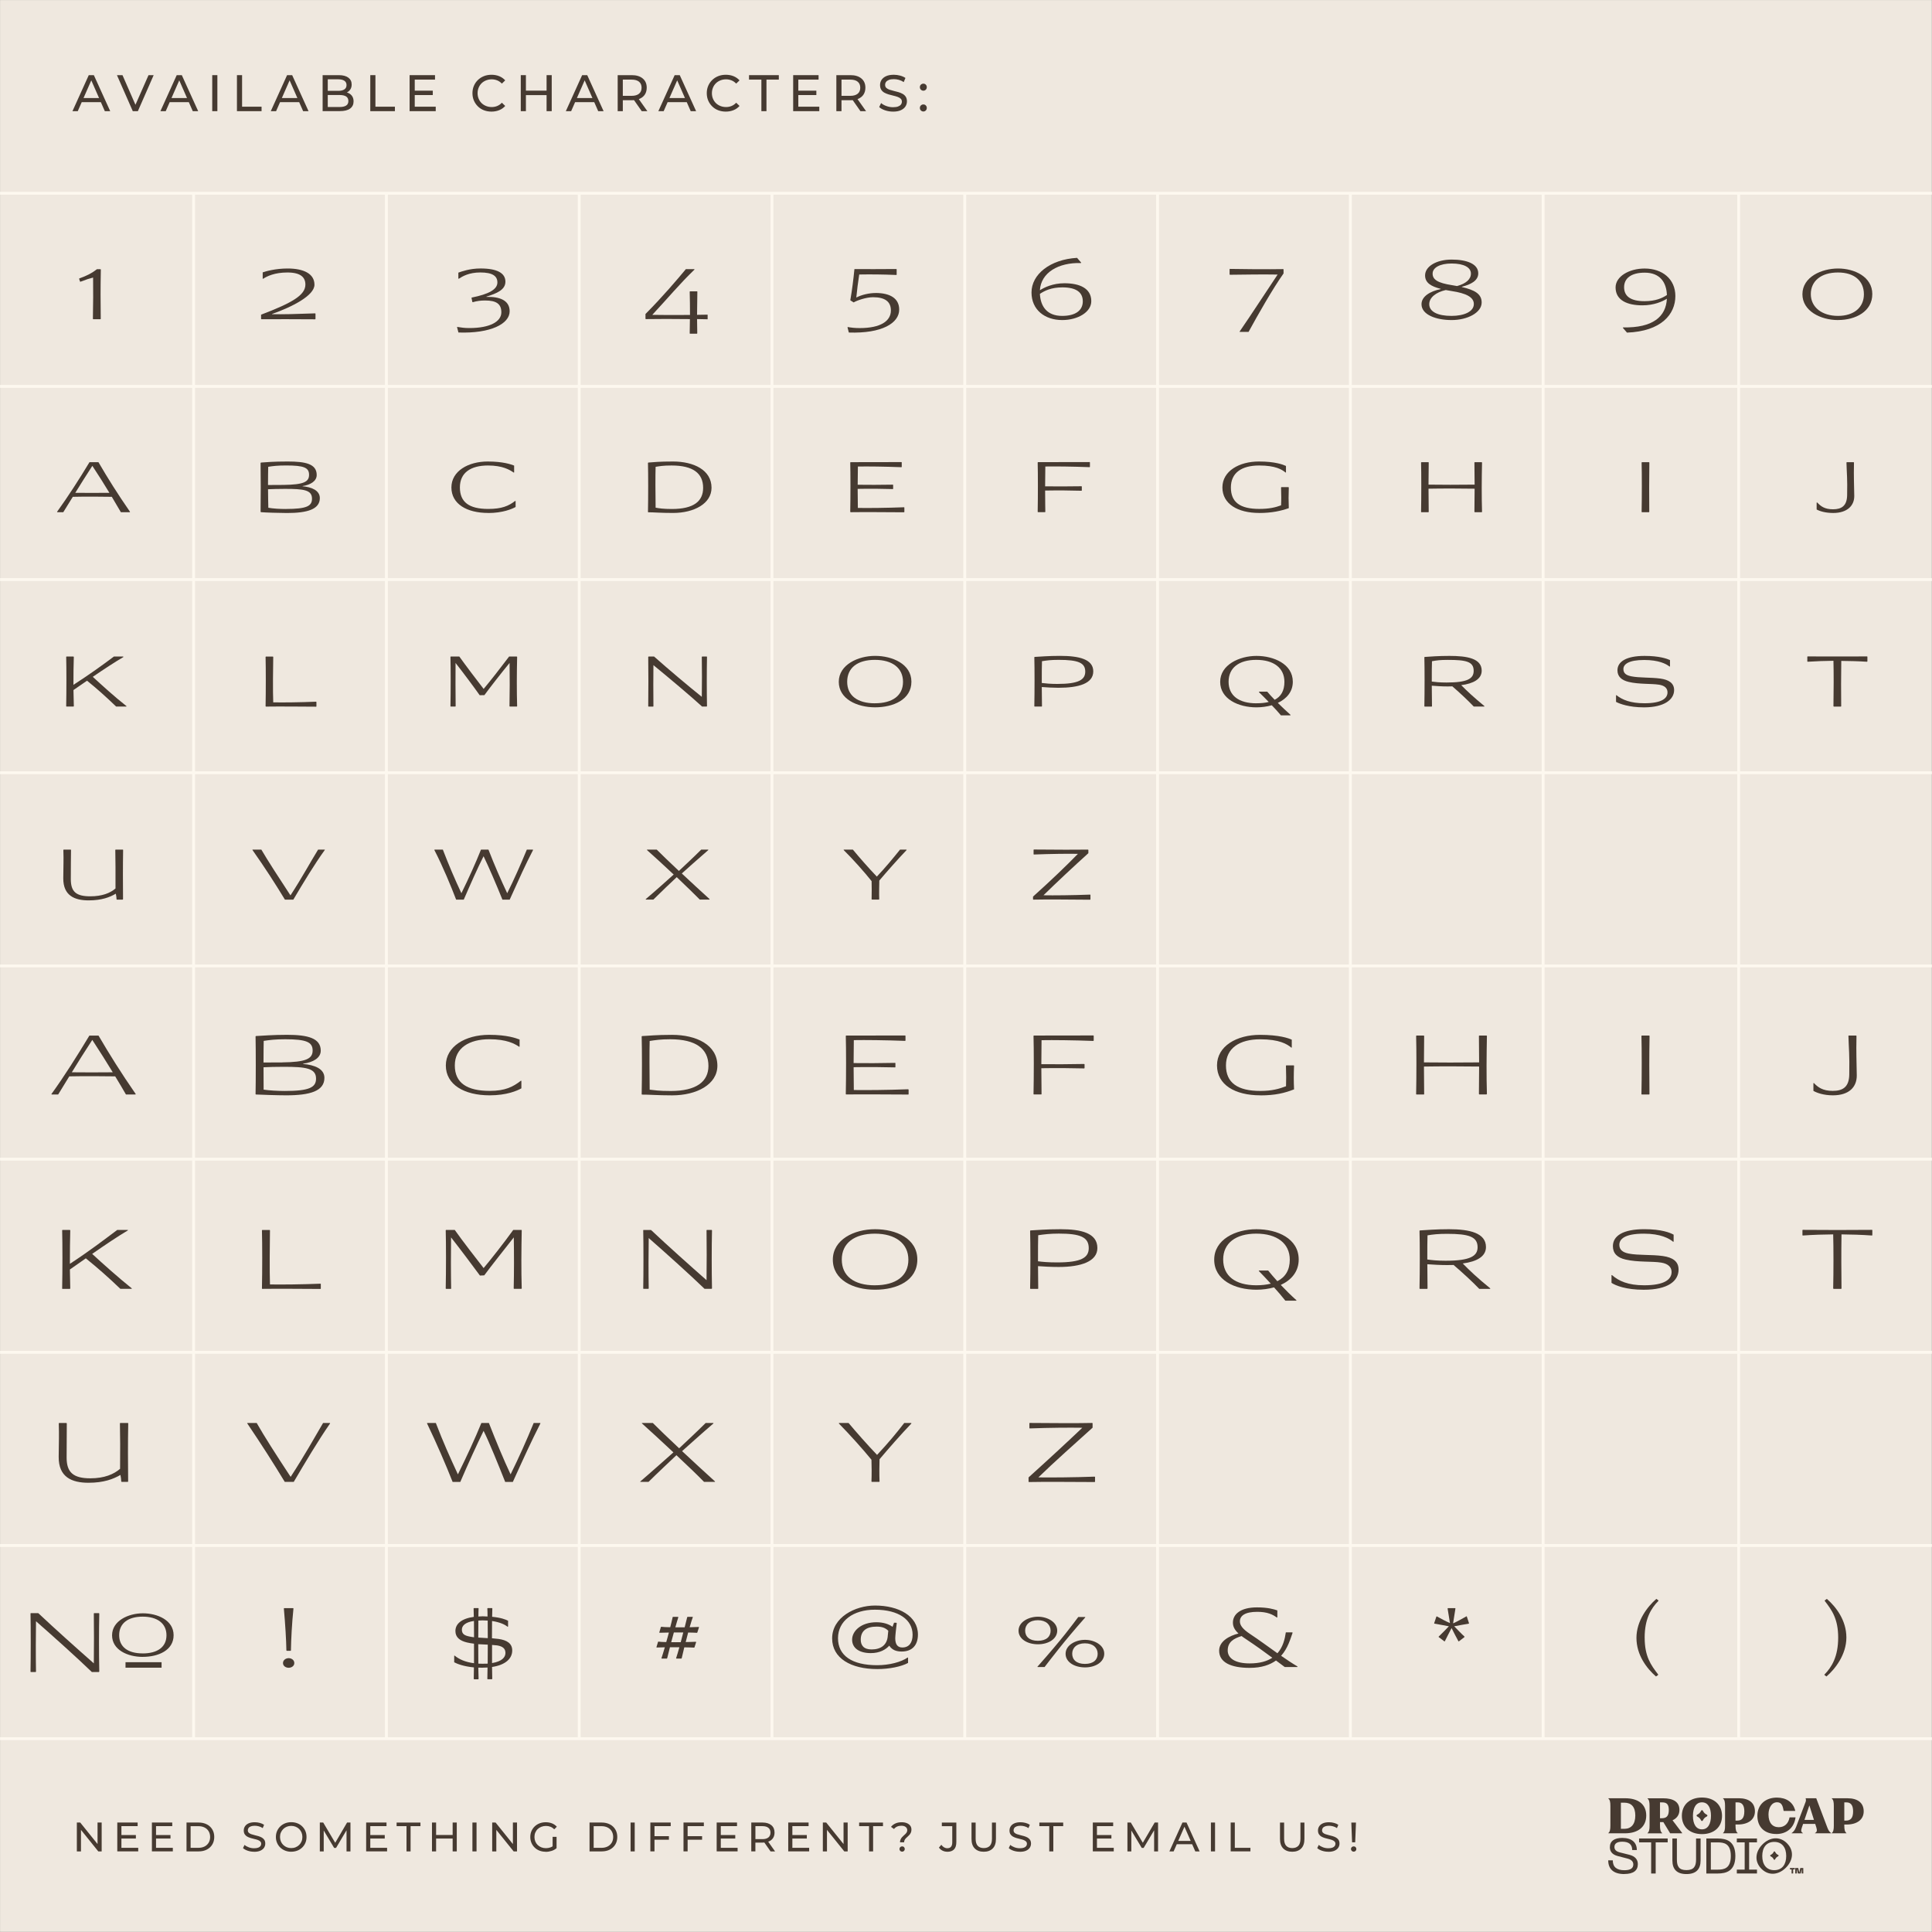 <svg viewBox="0 0 669.26 669.26" xmlns="http://www.w3.org/2000/svg">
  <rect x="0" y="0" width="669.26" height="669.26" fill="#808080" stroke="none"/>
  <defs>
    <style>
      .cls-1 {
        fill: none;
        stroke: #fdf8ef;
        stroke-miterlimit: 10;
      }

      .cls-2 {
        fill: #efe8df;
      }

      .cls-3 {
        fill: #463a31;
      }
    </style>
  </defs>
  <g id="Background">
    <rect height="669.19" width="669.19" y=".02" x=".02" class="cls-2"></rect>
    <g>
      <path d="M25.1,38.51l5.65-12.48h1.76l5.67,12.48h-1.87l-5.04-11.48h.71l-5.04,11.48h-1.83ZM27.51,35.39l.48-1.43h7.02l.52,1.43h-8.02Z" class="cls-3"></path>
      <path d="M46,38.51l-5.49-12.48h1.92l5.04,11.52h-1.1l5.08-11.52h1.78l-5.47,12.48h-1.76Z" class="cls-3"></path>
      <path d="M55.57,38.51l5.65-12.48h1.76l5.67,12.48h-1.87l-5.04-11.48h.71l-5.04,11.48h-1.83ZM57.97,35.39l.48-1.43h7.02l.52,1.43h-8.02Z" class="cls-3"></path>
      <path d="M73.52,38.51v-12.48h1.78v12.48h-1.78Z" class="cls-3"></path>
      <path d="M82.08,38.51v-12.48h1.78v10.93h6.75v1.55h-8.53Z" class="cls-3"></path>
      <path d="M93.8,38.51l5.65-12.48h1.76l5.67,12.48h-1.87l-5.04-11.48h.71l-5.04,11.48h-1.83ZM96.2,35.39l.48-1.43h7.02l.52,1.43h-8.02Z" class="cls-3"></path>
      <path d="M111.76,38.51v-12.48h5.59c1.44,0,2.54.29,3.31.86.77.58,1.16,1.36,1.16,2.36,0,.68-.15,1.25-.45,1.71-.3.46-.71.82-1.22,1.07-.51.25-1.06.37-1.66.37l.32-.54c.71,0,1.34.12,1.89.37.55.25.98.62,1.3,1.1s.48,1.08.48,1.79c0,1.07-.4,1.9-1.2,2.49-.8.59-1.99.88-3.57.88h-5.95ZM113.54,37.07h4.1c.99,0,1.74-.17,2.26-.5.52-.33.78-.86.78-1.57s-.26-1.25-.78-1.59c-.52-.33-1.28-.5-2.26-.5h-4.26v-1.44h3.81c.9,0,1.6-.17,2.1-.5.5-.33.75-.83.75-1.5s-.25-1.16-.75-1.5c-.5-.33-1.2-.5-2.1-.5h-3.65v9.59Z" class="cls-3"></path>
      <path d="M128.27,38.51v-12.48h1.78v10.93h6.75v1.55h-8.53Z" class="cls-3"></path>
      <path d="M141.89,38.51v-12.48h8.8v1.55h-7.02v9.38h7.27v1.55h-9.05ZM143.51,32.93v-1.52h6.41v1.52h-6.41Z" class="cls-3"></path>
      <path d="M170.25,38.66c-.95,0-1.83-.16-2.63-.47-.8-.31-1.5-.76-2.08-1.34-.59-.58-1.05-1.25-1.38-2.02-.33-.77-.5-1.62-.5-2.55s.17-1.78.5-2.55c.33-.77.79-1.45,1.39-2.02.59-.58,1.29-1.02,2.09-1.34s1.68-.47,2.63-.47,1.85.16,2.66.49c.81.33,1.5.81,2.08,1.45l-1.16,1.12c-.47-.5-1.01-.87-1.6-1.11-.59-.24-1.23-.37-1.91-.37s-1.35.12-1.95.36c-.6.24-1.12.57-1.56,1-.44.43-.78.94-1.02,1.52s-.37,1.23-.37,1.92.12,1.33.37,1.92.58,1.1,1.02,1.52c.44.43.96.76,1.56,1,.6.24,1.25.36,1.95.36s1.31-.12,1.91-.37c.59-.24,1.13-.62,1.6-1.13l1.16,1.12c-.57.64-1.26,1.13-2.08,1.46-.81.33-1.71.5-2.68.5Z" class="cls-3"></path>
      <path d="M180.4,38.51v-12.48h1.78v12.48h-1.78ZM182.01,32.95v-1.55h7.5v1.55h-7.5ZM189.34,38.51v-12.48h1.78v12.48h-1.78Z" class="cls-3"></path>
      <path d="M196.01,38.51l5.65-12.48h1.76l5.67,12.48h-1.87l-5.04-11.48h.71l-5.04,11.48h-1.83ZM198.41,35.39l.48-1.43h7.02l.52,1.43h-8.02Z" class="cls-3"></path>
      <path d="M213.97,38.51v-12.48h4.86c1.61,0,2.89.38,3.81,1.15.93.77,1.39,1.83,1.39,3.2,0,.9-.21,1.68-.62,2.33-.42.65-1.01,1.14-1.78,1.49-.77.34-1.71.52-2.8.52h-3.88l.8-.82v4.62h-1.78ZM215.75,34.07l-.8-.87h3.83c1.14,0,2-.25,2.59-.74.59-.49.88-1.19.88-2.08s-.29-1.58-.88-2.07-1.45-.73-2.59-.73h-3.83l.8-.89v7.38ZM222.3,38.51l-3.17-4.53h1.91l3.21,4.53h-1.94Z" class="cls-3"></path>
      <path d="M228.06,38.51l5.65-12.48h1.76l5.67,12.48h-1.87l-5.04-11.48h.71l-5.04,11.48h-1.83ZM230.47,35.39l.48-1.43h7.02l.52,1.43h-8.02Z" class="cls-3"></path>
      <path d="M251.42,38.66c-.95,0-1.83-.16-2.63-.47-.8-.31-1.5-.76-2.08-1.34-.59-.58-1.05-1.25-1.38-2.02-.33-.77-.5-1.62-.5-2.55s.17-1.78.5-2.55c.33-.77.79-1.45,1.39-2.02.59-.58,1.29-1.02,2.09-1.34s1.68-.47,2.63-.47,1.85.16,2.66.49c.81.33,1.5.81,2.08,1.45l-1.16,1.12c-.47-.5-1.01-.87-1.6-1.11-.59-.24-1.23-.37-1.91-.37s-1.35.12-1.95.36c-.6.24-1.12.57-1.56,1-.44.43-.78.94-1.02,1.52s-.37,1.23-.37,1.92.12,1.33.37,1.92.58,1.1,1.02,1.52c.44.43.96.76,1.56,1,.6.24,1.25.36,1.95.36s1.31-.12,1.91-.37c.59-.24,1.13-.62,1.6-1.13l1.16,1.12c-.57.64-1.26,1.13-2.08,1.46-.81.33-1.71.5-2.68.5Z" class="cls-3"></path>
      <path d="M263.75,38.51v-10.93h-4.28v-1.55h10.32v1.55h-4.28v10.93h-1.76Z" class="cls-3"></path>
      <path d="M274.76,38.51v-12.48h8.8v1.55h-7.02v9.38h7.27v1.55h-9.05ZM276.38,32.93v-1.52h6.41v1.52h-6.41Z" class="cls-3"></path>
      <path d="M289.72,38.51v-12.48h4.86c1.62,0,2.89.38,3.81,1.15.93.77,1.39,1.83,1.39,3.2,0,.9-.21,1.68-.62,2.33-.42.65-1.01,1.14-1.78,1.49-.77.34-1.71.52-2.8.52h-3.88l.8-.82v4.62h-1.78ZM291.5,34.07l-.8-.87h3.83c1.14,0,2-.25,2.59-.74.59-.49.88-1.19.88-2.08s-.29-1.58-.88-2.07-1.45-.73-2.59-.73h-3.83l.8-.89v7.38ZM298.06,38.51l-3.17-4.53h1.91l3.21,4.53h-1.94Z" class="cls-3"></path>
      <path d="M309.34,38.66c-.95,0-1.86-.15-2.73-.44-.87-.29-1.55-.67-2.05-1.13l.66-1.39c.47.42,1.08.76,1.82,1.03.74.27,1.5.41,2.3.41.72,0,1.31-.08,1.76-.25.45-.17.78-.4,1-.69.21-.29.32-.62.32-.99,0-.43-.14-.77-.42-1.03-.28-.26-.64-.47-1.09-.63-.45-.16-.94-.3-1.47-.42-.53-.12-1.07-.26-1.61-.42-.54-.16-1.03-.37-1.48-.61-.45-.25-.81-.59-1.08-1.01-.27-.42-.41-.97-.41-1.63s.17-1.23.51-1.77.86-.97,1.57-1.3c.71-.33,1.61-.49,2.7-.49.72,0,1.44.1,2.16.29.71.19,1.33.46,1.85.82l-.59,1.43c-.54-.36-1.1-.62-1.69-.78s-1.17-.24-1.73-.24c-.7,0-1.28.09-1.73.27-.45.18-.78.42-.99.71s-.31.63-.31,1c0,.44.14.79.42,1.05.28.26.64.47,1.09.62.45.15.94.29,1.47.42.53.12,1.07.26,1.61.42.54.15,1.03.36,1.48.61.45.25.8.58,1.08,1,.27.42.41.95.41,1.6s-.17,1.22-.52,1.76c-.34.54-.88.98-1.59,1.3-.72.33-1.62.49-2.72.49Z" class="cls-3"></path>
      <path d="M319.87,31.42c-.33,0-.62-.12-.86-.35-.24-.23-.36-.53-.36-.88s.12-.65.36-.87.52-.34.86-.34.6.11.83.34.35.52.35.87-.12.65-.35.88c-.23.23-.51.35-.83.35ZM319.87,38.62c-.33,0-.62-.12-.86-.35s-.36-.53-.36-.88.12-.65.36-.87c.24-.23.52-.34.86-.34s.6.11.83.34c.23.23.35.52.35.87s-.12.65-.35.88-.51.35-.83.35Z" class="cls-3"></path>
    </g>
    <g>
      <path d="M26.62,641.34v-10h1.17l6.61,8.21h-.61v-8.21h1.43v10h-1.17l-6.61-8.21h.61v8.21h-1.43Z" class="cls-3"></path>
      <path d="M40.63,641.34v-10h7.05v1.24h-5.62v7.51h5.82v1.24h-7.25ZM41.93,636.88v-1.21h5.14v1.21h-5.14Z" class="cls-3"></path>
      <path d="M52.62,641.34v-10h7.05v1.24h-5.62v7.51h5.82v1.24h-7.25ZM53.92,636.88v-1.21h5.14v1.21h-5.14Z" class="cls-3"></path>
      <path d="M64.61,641.34v-10h4.21c1.07,0,2,.21,2.82.63s1.45,1,1.9,1.76c.45.75.68,1.62.68,2.61s-.23,1.86-.68,2.61c-.45.75-1.08,1.34-1.9,1.76-.81.42-1.75.63-2.82.63h-4.21ZM66.03,640.1h2.7c.83,0,1.54-.16,2.15-.47.6-.31,1.07-.75,1.41-1.32s.5-1.22.5-1.96-.17-1.41-.5-1.97c-.33-.56-.8-1-1.41-1.31-.6-.31-1.32-.47-2.15-.47h-2.7v7.51Z" class="cls-3"></path>
      <path d="M88,641.46c-.76,0-1.49-.12-2.18-.35s-1.24-.54-1.64-.91l.53-1.11c.38.33.87.61,1.46.83.59.22,1.2.33,1.84.33.58,0,1.05-.07,1.41-.2.36-.13.63-.32.8-.55s.26-.5.26-.79c0-.34-.11-.62-.33-.83-.22-.21-.51-.38-.87-.51-.36-.13-.75-.24-1.18-.33-.43-.09-.86-.21-1.29-.34-.43-.13-.83-.29-1.18-.49-.36-.2-.64-.47-.86-.81s-.33-.77-.33-1.31.13-.99.41-1.42c.27-.43.69-.78,1.26-1.04s1.29-.39,2.16-.39c.58,0,1.16.08,1.73.23.57.15,1.07.37,1.48.66l-.47,1.14c-.43-.29-.88-.49-1.36-.62-.48-.13-.94-.19-1.38-.19-.56,0-1.02.07-1.38.21-.36.14-.63.33-.79.57-.17.24-.25.5-.25.8,0,.35.11.63.33.84.22.21.51.38.87.5.36.12.75.24,1.18.34.43.1.86.21,1.29.34s.83.29,1.18.49.64.47.86.8c.22.33.33.76.33,1.29s-.14.97-.41,1.41c-.28.43-.7.78-1.28,1.04-.58.26-1.3.39-2.17.39Z" class="cls-3"></path>
      <path d="M100.89,641.46c-.76,0-1.47-.13-2.12-.39-.65-.26-1.21-.62-1.69-1.08-.48-.46-.85-1-1.11-1.62-.27-.62-.4-1.29-.4-2.03s.13-1.41.4-2.03c.27-.62.64-1.16,1.11-1.62.48-.46,1.04-.82,1.68-1.08.65-.26,1.36-.39,2.13-.39s1.46.13,2.11.38c.65.25,1.21.61,1.68,1.07s.84,1,1.11,1.63c.26.62.39,1.3.39,2.04s-.13,1.42-.39,2.04c-.26.62-.63,1.16-1.11,1.62-.48.46-1.04.82-1.68,1.07-.65.25-1.35.38-2.11.38ZM100.87,640.19c.56,0,1.08-.09,1.55-.29.47-.19.88-.46,1.23-.81.35-.35.62-.75.81-1.22.2-.47.29-.98.29-1.53s-.1-1.06-.29-1.52c-.19-.46-.47-.87-.81-1.22-.35-.35-.76-.62-1.23-.81-.47-.19-.99-.29-1.55-.29s-1.06.1-1.53.29-.88.46-1.23.81c-.35.35-.63.76-.82,1.22-.2.46-.29.97-.29,1.52s.1,1.06.29,1.53c.19.47.47.87.82,1.22.35.35.76.62,1.23.81s.98.29,1.53.29Z" class="cls-3"></path>
      <path d="M110.79,641.34v-10h1.17l4.48,7.55h-.63l4.42-7.55h1.17v10s-1.36,0-1.36,0v-7.84s.31,0,.31,0l-3.94,6.63h-.66l-3.97-6.63h.36v7.84h-1.37Z" class="cls-3"></path>
      <path d="M126.84,641.34v-10h7.05v1.24h-5.62v7.51h5.82v1.24h-7.25ZM128.14,636.88v-1.21h5.14v1.21h-5.14Z" class="cls-3"></path>
      <path d="M140.82,641.34v-8.75h-3.43v-1.24h8.26v1.24h-3.42v8.75h-1.41Z" class="cls-3"></path>
      <path d="M149.64,641.34v-10h1.43v10h-1.43ZM150.92,636.89v-1.24h6.01v1.24h-6.01ZM156.8,641.34v-10h1.43v10h-1.43Z" class="cls-3"></path>
      <path d="M163.65,641.34v-10h1.43v10h-1.43Z" class="cls-3"></path>
      <path d="M170.5,641.34v-10h1.17l6.61,8.21h-.61v-8.21h1.43v10h-1.17l-6.61-8.21h.61v8.21h-1.43Z" class="cls-3"></path>
      <path d="M189.02,641.46c-.77,0-1.48-.13-2.13-.38-.65-.25-1.21-.61-1.68-1.07-.48-.46-.85-1-1.11-1.62-.27-.62-.4-1.3-.4-2.04s.13-1.42.4-2.04c.27-.62.64-1.16,1.12-1.62s1.04-.82,1.69-1.07c.65-.25,1.36-.38,2.14-.38s1.51.13,2.17.39c.66.26,1.21.64,1.67,1.16l-.88.89c-.41-.4-.85-.69-1.33-.88-.48-.19-1-.28-1.56-.28s-1.1.1-1.59.29c-.49.19-.91.46-1.27.8-.36.34-.63.75-.83,1.22-.2.47-.29.98-.29,1.54s.1,1.05.29,1.52c.19.47.47.88.83,1.23.36.35.78.62,1.26.81.49.19,1.01.29,1.58.29.53,0,1.04-.08,1.53-.25.49-.17.94-.44,1.36-.83l.81,1.08c-.49.42-1.07.74-1.73.95-.66.21-1.34.32-2.05.32ZM192.8,640.19l-1.37-.19v-3.71h1.37v3.9Z" class="cls-3"></path>
      <path d="M204.22,641.34v-10h4.21c1.07,0,2,.21,2.82.63s1.45,1,1.9,1.76c.45.75.68,1.62.68,2.61s-.23,1.86-.68,2.61c-.45.75-1.08,1.34-1.9,1.76-.81.42-1.75.63-2.82.63h-4.21ZM205.65,640.1h2.7c.83,0,1.54-.16,2.15-.47.6-.31,1.07-.75,1.41-1.32s.5-1.22.5-1.96-.17-1.41-.5-1.97c-.33-.56-.8-1-1.41-1.31-.6-.31-1.32-.47-2.15-.47h-2.7v7.51Z" class="cls-3"></path>
      <path d="M218.44,641.34v-10h1.43v10h-1.43Z" class="cls-3"></path>
      <path d="M225.29,641.34v-10h7.05v1.24h-5.62v8.75h-1.43ZM226.57,637.3v-1.23h5.15v1.23h-5.15Z" class="cls-3"></path>
      <path d="M236.77,641.34v-10h7.05v1.24h-5.62v8.75h-1.43ZM238.06,637.3v-1.23h5.15v1.23h-5.15Z" class="cls-3"></path>
      <path d="M248.26,641.34v-10h7.05v1.24h-5.62v7.51h5.82v1.24h-7.25ZM249.56,636.88v-1.21h5.14v1.21h-5.14Z" class="cls-3"></path>
      <path d="M260.25,641.34v-10h3.9c1.29,0,2.31.31,3.05.92s1.11,1.47,1.11,2.56c0,.72-.17,1.35-.5,1.86-.33.52-.81.92-1.43,1.19-.62.28-1.37.42-2.24.42h-3.11l.64-.66v3.7h-1.43ZM261.68,637.79l-.64-.7h3.07c.91,0,1.61-.2,2.08-.59.47-.39.71-.95.71-1.66s-.24-1.27-.71-1.66c-.47-.39-1.16-.59-2.08-.59h-3.07l.64-.71v5.91ZM266.93,641.34l-2.54-3.63h1.53l2.57,3.63h-1.56Z" class="cls-3"></path>
      <path d="M273.05,641.34v-10h7.05v1.24h-5.62v7.51h5.82v1.24h-7.25ZM274.35,636.88v-1.21h5.14v1.21h-5.14Z" class="cls-3"></path>
      <path d="M285.04,641.34v-10h1.17l6.61,8.21h-.61v-8.21h1.43v10h-1.17l-6.61-8.21h.61v8.21h-1.43Z" class="cls-3"></path>
      <path d="M301.04,641.34v-8.75h-3.43v-1.24h8.26v1.24h-3.42v8.75h-1.41Z" class="cls-3"></path>
      <path d="M311.77,638.19c0-.37.06-.7.19-.97.12-.28.28-.52.46-.74.19-.22.39-.42.61-.61s.42-.37.61-.56c.19-.19.34-.38.46-.59.12-.21.18-.45.18-.73,0-.46-.18-.83-.54-1.11-.36-.29-.86-.43-1.5-.43-.57,0-1.07.1-1.48.29-.42.19-.78.47-1.07.84l-1.04-.74c.4-.5.91-.9,1.53-1.18.62-.28,1.34-.42,2.17-.42.68,0,1.28.1,1.78.31.5.21.9.5,1.18.87.28.38.42.83.42,1.36,0,.4-.06.74-.19,1.03-.12.29-.28.54-.47.76-.19.22-.39.42-.61.61-.21.19-.42.38-.61.57-.19.19-.35.4-.47.63-.12.23-.19.5-.19.81h-1.43ZM312.5,641.43c-.27,0-.49-.09-.66-.27-.18-.18-.26-.4-.26-.64,0-.27.09-.49.26-.66.18-.17.4-.26.66-.26s.49.08.66.26.26.39.26.66c0,.25-.09.46-.26.64-.17.18-.39.27-.66.27Z" class="cls-3"></path>
      <path d="M328.17,641.46c-.59,0-1.14-.12-1.66-.37-.51-.25-.93-.6-1.26-1.07l.83-.97c.28.38.59.67.93.88.35.2.73.31,1.15.31,1.14,0,1.71-.68,1.71-2.03v-5.61h-3.61v-1.24h5.02v6.78c0,1.11-.26,1.95-.79,2.5-.53.55-1.31.83-2.33.83Z" class="cls-3"></path>
      <path d="M340.77,641.46c-1.31,0-2.35-.38-3.1-1.13-.75-.75-1.13-1.85-1.13-3.3v-5.68h1.43v5.63c0,1.11.25,1.93.74,2.44.49.51,1.18.77,2.08.77s1.6-.26,2.09-.77c.49-.51.74-1.33.74-2.44v-5.63h1.38v5.68c0,1.45-.37,2.55-1.12,3.3-.75.75-1.78,1.13-3.1,1.13Z" class="cls-3"></path>
      <path d="M353.26,641.46c-.76,0-1.49-.12-2.18-.35s-1.24-.54-1.64-.91l.53-1.11c.38.33.87.61,1.46.83.59.22,1.2.33,1.84.33.58,0,1.05-.07,1.41-.2.36-.13.63-.32.8-.55s.26-.5.26-.79c0-.34-.11-.62-.33-.83-.22-.21-.51-.38-.87-.51-.36-.13-.75-.24-1.18-.33-.43-.09-.86-.21-1.29-.34-.43-.13-.83-.29-1.18-.49-.36-.2-.64-.47-.86-.81s-.33-.77-.33-1.31.13-.99.41-1.42c.27-.43.69-.78,1.26-1.04s1.29-.39,2.16-.39c.58,0,1.16.08,1.73.23.57.15,1.07.37,1.48.66l-.47,1.14c-.43-.29-.88-.49-1.36-.62-.48-.13-.94-.19-1.38-.19-.56,0-1.02.07-1.38.21-.36.14-.63.33-.79.57-.17.24-.25.5-.25.8,0,.35.11.63.33.84.22.21.51.38.87.5.36.12.75.24,1.18.34.43.1.86.21,1.29.34s.83.29,1.18.49.64.47.86.8c.22.33.33.76.33,1.29s-.14.97-.41,1.41c-.28.43-.7.78-1.28,1.04-.58.26-1.3.39-2.18.39Z" class="cls-3"></path>
      <path d="M363.47,641.34v-8.75h-3.43v-1.24h8.26v1.24h-3.42v8.75h-1.41Z" class="cls-3"></path>
      <path d="M378.56,641.34v-10h7.05v1.24h-5.62v7.51h5.82v1.24h-7.25ZM379.86,636.88v-1.21h5.14v1.21h-5.14Z" class="cls-3"></path>
      <path d="M390.55,641.34v-10h1.17l4.48,7.55h-.63l4.42-7.55h1.17v10s-1.36,0-1.36,0v-7.84s.31,0,.31,0l-3.94,6.63h-.66l-3.97-6.63h.36v7.84h-1.37Z" class="cls-3"></path>
      <path d="M405.09,641.34l4.52-10h1.41l4.54,10h-1.5l-4.04-9.2h.57l-4.04,9.2h-1.47ZM407.02,638.84l.39-1.14h5.62l.41,1.14h-6.42Z" class="cls-3"></path>
      <path d="M419.47,641.34v-10h1.43v10h-1.43Z" class="cls-3"></path>
      <path d="M426.32,641.34v-10h1.43v8.75h5.41v1.24h-6.84Z" class="cls-3"></path>
      <path d="M447.63,641.46c-1.31,0-2.34-.38-3.1-1.13-.75-.75-1.13-1.85-1.13-3.3v-5.68h1.43v5.63c0,1.11.25,1.93.74,2.44.49.51,1.18.77,2.08.77s1.6-.26,2.09-.77c.49-.51.74-1.33.74-2.44v-5.63h1.38v5.68c0,1.45-.37,2.55-1.12,3.3-.75.75-1.78,1.13-3.1,1.13Z" class="cls-3"></path>
      <path d="M460.12,641.46c-.76,0-1.49-.12-2.18-.35s-1.24-.54-1.64-.91l.53-1.11c.38.33.87.61,1.46.83.59.22,1.2.33,1.84.33.58,0,1.05-.07,1.41-.2.36-.13.63-.32.8-.55s.26-.5.26-.79c0-.34-.11-.62-.33-.83-.22-.21-.51-.38-.87-.51-.36-.13-.75-.24-1.18-.33-.43-.09-.86-.21-1.29-.34-.43-.13-.83-.29-1.18-.49-.36-.2-.64-.47-.86-.81s-.33-.77-.33-1.31.13-.99.41-1.42c.27-.43.69-.78,1.26-1.04s1.29-.39,2.16-.39c.58,0,1.16.08,1.73.23.57.15,1.07.37,1.48.66l-.47,1.14c-.43-.29-.88-.49-1.36-.62-.48-.13-.94-.19-1.38-.19-.56,0-1.02.07-1.38.21-.36.14-.63.33-.79.57-.17.24-.25.5-.25.8,0,.35.11.63.33.84.22.21.51.38.87.5.36.12.75.24,1.18.34.43.1.86.21,1.29.34s.83.29,1.18.49.64.47.86.8c.22.33.33.76.33,1.29s-.14.97-.41,1.41c-.28.43-.7.78-1.28,1.04-.58.26-1.3.39-2.18.39Z" class="cls-3"></path>
      <path d="M468.93,641.43c-.27,0-.49-.09-.67-.27s-.27-.4-.27-.64c0-.27.09-.49.27-.66.18-.17.4-.26.67-.26s.49.08.66.26c.17.17.26.39.26.66,0,.25-.08.46-.26.64-.17.18-.39.27-.66.27ZM468.37,638.19l-.26-6.84h1.61l-.27,6.84h-1.08Z" class="cls-3"></path>
    </g>
    <g>
      <line y2="602.29" x2="67.07" y1="66.94" x1="67.07" class="cls-1"></line>
      <line y2="602.29" x2="133.85" y1="66.94" x1="133.85" class="cls-1"></line>
      <line y2="602.29" x2="200.64" y1="66.94" x1="200.64" class="cls-1"></line>
      <line y2="602.29" x2="267.42" y1="66.94" x1="267.42" class="cls-1"></line>
      <line y2="602.29" x2="334.2" y1="66.94" x1="334.2" class="cls-1"></line>
      <line y2="602.29" x2="400.99" y1="66.94" x1="400.99" class="cls-1"></line>
      <line y2="602.29" x2="467.77" y1="66.94" x1="467.77" class="cls-1"></line>
      <line y2="602.29" x2="534.55" y1="66.94" x1="534.55" class="cls-1"></line>
      <line y2="602.29" x2="602.29" y1="66.94" x1="602.29" class="cls-1"></line>
    </g>
    <g>
      <line y2="66.94" x2=".02" y1="66.94" x1="669.2" class="cls-1"></line>
      <line y2="133.85" x2=".02" y1="133.85" x1="669.2" class="cls-1"></line>
      <line y2="200.77" x2=".02" y1="200.77" x1="669.2" class="cls-1"></line>
      <line y2="267.69" x2=".02" y1="267.69" x1="669.2" class="cls-1"></line>
      <line y2="334.61" x2=".02" y1="334.61" x1="669.2" class="cls-1"></line>
      <line y2="401.53" x2=".02" y1="401.53" x1="669.2" class="cls-1"></line>
      <line y2="468.45" x2=".02" y1="468.45" x1="669.2" class="cls-1"></line>
      <line y2="535.37" x2=".02" y1="535.37" x1="669.2" class="cls-1"></line>
      <line y2="602.29" x2=".02" y1="602.29" x1="669.2" class="cls-1"></line>
    </g>
    <g>
      <g>
        <path d="M570.27,628.91c0-3.85-2.73-5.98-7.31-5.98h-5.82v.08c.56.46.71,1.25.71,2.6v6.78c0,1.33-.14,2.13-.71,2.6v.08h5.77c4.58,0,7.36-2.29,7.36-6.16ZM562.66,633.52h-1.17v-9.06h1.17c2.45,0,3.82,1.44,3.82,4.46s-1.43,4.6-3.82,4.6Z" class="cls-3"></path>
        <path d="M589.58,635.35c4.17,0,6.94-2.45,6.94-6.32s-2.77-6.35-6.94-6.35-6.97,2.45-6.97,6.32,2.77,6.35,6.97,6.35ZM589.58,624.34c2.02,0,3.11,1.78,3.11,4.66s-1.09,4.7-3.11,4.7-3.13-1.78-3.13-4.66,1.09-4.7,3.13-4.7Z" class="cls-3"></path>
        <path d="M615.31,635.32c3.69,0,6.2-2.21,6.68-5.77h-2.07c-.37,2.08-1.7,3.41-3.74,3.41-2.18,0-3.56-1.52-3.56-4.39,0-2.36,1.12-4.25,2.98-4.25,1.6,0,1.99,1.31,2.27,3h4.03c-.71-3.08-3.17-4.62-6.38-4.62-3.83,0-6.75,2.31-6.75,6.33s2.66,6.28,6.52,6.28Z" class="cls-3"></path>
        <path d="M622.15,632.95c-.4,1.07-.96,1.68-1.52,2.05v.06h3.93v-.06c-.69-.35-.74-.9-.37-1.96l.42-1.22h4.2l.4,1.28c.27.91.26,1.51-.48,1.88v.08h5.59v-.08c-.58-.35-.99-1.03-1.31-1.89l-3.85-10.16h-3.69c.14.35.18.79.02,1.23l-3.33,8.78ZM626.78,625.41l1.59,5.02h-3.29l1.7-5.02Z" class="cls-3"></path>
        <path d="M639.96,622.93h-5.42v.08c.56.46.71,1.25.71,2.6v6.78c0,1.33-.14,2.13-.71,2.6v.08h5.08v-.08c-.59-.46-.74-1.27-.74-2.6v-.36h.82c3.53,0,5.9-1.67,5.9-4.57s-2.02-4.53-5.64-4.53ZM639.46,630.67h-.58v-6.31h.77c1.49,0,2.28,1.01,2.28,3.1,0,2.39-.93,3.21-2.47,3.21Z" class="cls-3"></path>
        <path d="M575.78,634.98c-.59-.46-.74-1.27-.74-2.6v-1.18h.82c.12,0,.23,0,.34,0l2.36,3.87h4.14v-.13l-3.32-4.38c1.5-.68,2.39-1.88,2.39-3.58,0-2.72-2.02-4.04-5.64-4.04h-5.42v.08c.56.46.71,1.25.71,2.6v6.78c0,1.33-.14,2.13-.71,2.6v.08h5.08v-.08ZM575.04,624.36h.77c1.49,0,2.28.61,2.28,2.62,0,2.28-.93,2.87-2.47,2.87h-.58v-5.49Z" class="cls-3"></path>
        <path d="M601.94,634.98c-.59-.46-.74-1.27-.74-2.6v-.36h.82c3.53,0,5.9-1.67,5.9-4.57s-2.02-4.53-5.64-4.53h-5.42v.08c.56.46.71,1.25.71,2.6v6.78c0,1.33-.14,2.13-.71,2.6v.08h5.08v-.08ZM601.2,624.36h.77c1.49,0,2.28,1.01,2.28,3.1,0,2.39-.93,3.21-2.47,3.21h-.58v-6.31Z" class="cls-3"></path>
        <path d="M587.88,629.22l.27.15c.42.23.76.57.99.99l.15.27c.12.23.45.23.58,0l.15-.27c.23-.42.57-.76.99-.99l.27-.15c.23-.12.23-.45,0-.58l-.27-.15c-.42-.23-.76-.57-.99-.99l-.15-.27c-.12-.23-.45-.23-.58,0l-.15.27c-.23.42-.57.76-.99.99l-.27.15c-.23.12-.23.45,0,.58Z" class="cls-3"></path>
      </g>
      <g>
        <path d="M562.67,649.19c-3.68,0-5.57-1.7-5.57-4.75h1.58c0,2.32,1.36,3.42,4.03,3.42,2.1,0,3.08-.67,3.08-2.01,0-.95-.62-1.67-2.03-2.03l-3.39-.88c-1.91-.5-2.7-1.6-2.7-3.05,0-2.1,1.51-3.22,4.3-3.22,3.3,0,5.04,1.58,5.04,4.2h-1.6c0-1.93-1.15-2.89-3.44-2.89-1.77,0-2.72.6-2.72,1.84,0,.86.52,1.51,1.84,1.86l3.35.84c1.96.5,2.92,1.63,2.92,3.23,0,2.17-1.46,3.42-4.7,3.42Z" class="cls-3"></path>
        <path d="M577.7,636.87v1.34h-4.16v10.79h-1.57v-10.79h-4.18v-1.34h9.91Z" class="cls-3"></path>
        <path d="M579.32,636.87h1.57v7.29c0,2.43.77,3.66,3.3,3.66s3.34-1.24,3.34-3.66v-7.29h1.57v7.62c0,3.03-1.57,4.7-4.9,4.7s-4.87-1.67-4.87-4.7v-7.62Z" class="cls-3"></path>
        <path d="M591.09,636.87h3.91c2.99,0,6.14.84,6.14,6.06s-3.15,6.07-6.14,6.07h-3.91v-12.13ZM594.99,647.66c2.15,0,4.58-.34,4.58-4.73s-2.44-4.71-4.58-4.71h-2.34v9.44h2.34Z" class="cls-3"></path>
        <path d="M608.63,636.87v1.34h-2.72v9.44h2.72v1.34h-6.98v-1.34h2.72v-9.44h-2.72v-1.34h6.98Z" class="cls-3"></path>
        <path d="M619.04,638.54c2.54,2.55,2.12,5.95-.4,8.45-2.52,2.51-5.93,2.92-8.47.37-2.54-2.55-2.13-5.97.4-8.48s5.93-2.89,8.47-.35ZM614.61,647.84c2.79,0,4.15-2.05,4.15-4.9s-1.36-4.89-4.15-4.89-4.15,2.05-4.15,4.89,1.36,4.9,4.15,4.9Z" class="cls-3"></path>
      </g>
      <path d="M621.73,647.58h-.57v1.41h-.54v-1.41h-.57v-.49h1.69v.49ZM622.93,647.09l.35,1.62.36-1.62h1.03v1.9h-.54v-1.58l-.36,1.58h-.97l-.37-1.58v1.58h-.54v-1.9h1.04Z" class="cls-3"></path>
      <path d="M613.34,643.02l.21.11c.33.18.6.45.78.78l.11.21c.1.18.35.18.45,0l.11-.21c.18-.33.45-.6.78-.78l.21-.11c.18-.1.18-.35,0-.45l-.21-.11c-.33-.18-.6-.45-.78-.78l-.11-.21c-.1-.18-.35-.18-.45,0l-.11.21c-.18.33-.45.6-.78.78l-.21.11c-.18.1-.18.35,0,.45Z" class="cls-3"></path>
    </g>
  </g>
  <g id="Glyphs">
    <path d="M25.45,244.76h-2.42l-.1-.1c.1-5.33.1-13.14,0-17.13l.1-.1h2.38l.16.1c-.1,2.65-.13,6.18-.13,9.71,5.75-3.73,9.87-6.7,14.02-9.81h3.23l.07.16c-3.04,1.8-6.76,4.22-10.62,6.87,3.17,2.91,7.45,6.83,11.7,10.17l-.07.13h-3.53c-3.76-3.6-6.53-6.08-10.09-8.96l-4.7,3.24c.03,1.96.07,3.89.13,5.62l-.13.1Z" class="cls-3"></path>
    <path d="M40.38,311.54c-.03-.69-.13-1.31-.26-1.96-2.06,1.21-4.84,2.32-9.41,2.32-4.87,0-8.82-1.64-8.79-7.65.03-5.33.16-5.82.03-9.81l.1-.13h2.42l.13.1c-.03,3.17-.07,6.05-.07,10.1,0,4.35,1.76,5.98,6.76,5.98,4.12,0,6.89-1.14,8.72-2.71.03-4.84,0-10.27-.07-13.37l.13-.1h2.48l.1.1c-.1,5.98-.07,11.48-.03,17.1l-.16.13h-1.99l-.1-.1Z" class="cls-3"></path>
    <path d="M109.48,243.06l.13.1v1.54l-.07.1c-4.67-.03-12.9-.1-17.41-.03l-.13-.1c.1-5.33.1-13.11,0-17.1l.1-.13h2.42l.13.1c-.07,3.24-.16,12.2,0,15.76,3.37.07,9.44,0,14.83-.23Z" class="cls-3"></path>
    <path d="M110.2,294.31h2.25l.1.07c-3.66,5.07-7.48,11.41-10.94,17.26h-2.91c-3.4-5.59-6.8-10.89-11.27-17.23l.1-.1h3c2.19,3.76,6.01,9.65,10.09,15.86,4.18-6.44,6.86-11.48,9.57-15.86Z" class="cls-3"></path>
    <path d="M156.04,244.7c.1-5.33.1-13.18,0-17.17l.1-.1h2.97c2.12,2.98,6.6,8.89,8.43,11.22,2.45-2.94,5.81-7.23,8.82-11.22h2.65l.13.1c-.13,5.79-.16,11.84,0,17.13l-.1.1h-2.42l-.13-.1c.1-4.9.1-9.87.03-15.01-2.68,3.24-6.89,8.63-8.72,11.15l-1.63.03c-1.86-2.65-5.88-8.04-8.36-11.18-.03,4.32-.03,10.63.03,14.98l-.1.13h-1.57l-.13-.07Z" class="cls-3"></path>
    <path d="M160.66,311.64h-2.65c-1.73-4.51-4.57-11.44-7.55-17.2l.1-.13h2.84c2.19,5.66,4.08,10.07,6.43,15.11,2.71-5.53,4.87-10.33,6.79-15.11h2.58c2.03,5.26,4.44,10.76,6.5,15.11,2.42-4.84,4.67-9.97,6.8-15.11h2.06l.1.13c-2.78,5.36-4.8,9.91-8.1,17.2h-2.52c-1.99-4.97-4.87-11.64-6.53-15.04-2.03,4.02-4.51,9.61-6.86,15.04Z" class="cls-3"></path>
    <path d="M224.69,227.43h1.89c5,4.45,12.09,10.4,16.53,13.96.07-3.83.07-10.27,0-13.83l.1-.13h1.6l.1.1c-.1,4.97-.1,11.87,0,17.1l-.13.13h-1.57c-3.92-3.6-11.66-10.1-16.86-14.35-.03,3.43-.07,9.91,0,14.26l-.1.1h-1.57l-.13-.1c.07-4.28.07-13.11,0-17.13l.13-.1Z" class="cls-3"></path>
    <path d="M233.37,302.94c-3.4-3.2-6.96-6.44-9.28-8.5l.1-.13h3.3c1.63,1.63,4.44,4.35,7.68,7.39,1.27-1.18,5.26-4.9,7.74-7.39h2.38l.1.13c-3.5,3.04-7.78,6.83-9.21,8.14,3.14,2.94,6.57,6.11,9.64,8.89l-.07.16h-3.33c-1.57-1.6-4.67-4.61-8-7.78-1.41,1.31-6.11,5.79-8.1,7.78h-2.58l-.07-.16c2.94-2.45,8.04-7.03,9.7-8.53Z" class="cls-3"></path>
    <path d="M303.14,245.02c-6.3,0-12.58-2.91-12.58-8.83s6.66-8.99,12.58-8.99,12.58,2.78,12.58,8.96-6.27,8.86-12.58,8.86ZM303.07,243.62c6.04,0,9.74-2.62,9.74-7.42s-3.69-7.62-9.74-7.62-9.6,2.78-9.6,7.59,3.59,7.46,9.6,7.46Z" class="cls-3"></path>
    <path d="M301.93,311.54c.07-2.03.03-4.68,0-6.31-2.38-3.01-6.53-7.68-9.7-10.79l.07-.13h3.14c2.19,2.65,5.36,6.28,8.3,9.35,3.1-3.27,5.59-6.31,8.04-9.35h2.19l.1.13c-3.27,3.43-6.89,7.55-9.47,10.59-.03,1.64-.1,4.41-.03,6.47l-.13.13h-2.35l-.13-.1Z" class="cls-3"></path>
    <path d="M32.18,110.44c.1-5.04.13-9.97.07-14.29-1.18.29-2.35.65-4.38,1.44l-.13-.03-.33-.98.07-.13c2.71-.98,4.31-1.8,6.11-3.2h1.21l.13.1c-.13,7.06-.1,10.53-.03,17.13l-.1.1h-2.52l-.1-.13Z" class="cls-3"></path>
    <path d="M38.75,172.1c-3.72-.07-9.28-.1-13.53,0l-3.3,5.33h-2.06l-.1-.13c3.66-5.07,7.68-11.28,11.24-17.2h3.1c3.33,5.72,6.57,10.86,10.94,17.2l-.07.13h-3.1l-3.14-5.33ZM26.07,170.72c3.2.03,7.94.03,11.83,0-1.73-2.88-3.79-6.11-5.91-9.35-2.25,3.47-4.18,6.54-5.91,9.35Z" class="cls-3"></path>
    <path d="M99.56,94.39c-4.44,0-7.09,1.31-8.43,2.19l-.13-.07v-2.16c1.04-.36,4.38-1.34,8.62-1.34,5.62,0,9.31,1.83,9.31,5.62s-7.84,7.72-14.7,10.14v.07c3.85.07,7.94-.03,14.93-.29l.13.1v1.83l-.1.13c-6.14-.03-13.49-.07-18.62-.03l-.13-.1v-1.47c10.81-4.12,15.35-6.77,15.35-10.43,0-2.48-1.6-4.19-6.24-4.19Z" class="cls-3"></path>
    <path d="M90.4,160.23c1.96-.13,4.25-.36,9.28-.36,6.08,0,10.03.78,10.03,4.68,0,2.16-2.25,3.43-4.9,3.83v.07c3.07.26,5.98,1.41,5.98,4.09,0,3.89-4.34,5.17-11.37,5.17-2.55,0-7.55-.16-9.02-.29l-.13-.13c.07-4.38.07-12.62,0-16.94l.13-.1ZM98.24,167.98c6.89-.1,8.82-1.01,8.82-3.5s-1.76-3.24-7.91-3.24c-3.07,0-4.54.2-6.24.46-.03,1.24-.07,3.66-.07,6.31,1.96,0,2.74,0,5.39-.03ZM99.03,176.31c7.25,0,9.05-1.01,9.05-3.56,0-3.04-2.84-3.4-9.38-3.4-2.52,0-4.28.07-5.85.13,0,2.29.07,4.58.1,6.41,1.6.29,3.92.43,6.08.43Z" class="cls-3"></path>
    <path d="M163.63,104.62l-.29-1.44.07-.1c5.88-1.18,8.89-2.81,8.89-5.23,0-2.16-1.57-3.47-5.91-3.47-3.89,0-6.14,1.31-7.48,2.19l-.13-.1v-2.03c1.04-.36,3.89-1.44,7.68-1.44,5.82,0,8.62,1.63,8.62,4.58,0,2.78-2.94,4.06-6.57,5.17v.1c4.44-.13,8.04,1.11,8.04,4.97,0,4.38-6.63,7.75-17.74,7.36l-.49-1.86.1-.07c1.4.23,2.48.39,4.18.39,7.19,0,11.07-2.26,11.07-5.46,0-2.88-1.7-4.09-5.62-4.09-1.47,0-2.81.16-4.28.59l-.13-.07Z" class="cls-3"></path>
    <path d="M169.11,177.69c-7.45,0-12.74-3.14-12.74-8.83s5.85-8.99,12.58-8.99c5.36,0,8.13,1.01,9.15,1.41v2.39l-.16.03c-1.31-.92-3.82-2.45-8.89-2.45-5.98,0-9.74,2.49-9.74,7.59s3.17,7.46,9.8,7.46c4.61,0,7.06-.98,9.34-2.78l.16.07v2.03c-1.21.69-4.48,2.09-9.51,2.09Z" class="cls-3"></path>
    <path d="M238.92,115.51c.03-1.9.07-3.5.07-4.97-5.16-.07-11.7-.07-15.26,0l-.13-.1v-1.67c5.78-5.79,11.11-12.07,13.98-15.53h2.94l.07.13c-5.19,5-9.05,9.71-14.64,15.7,2.74.07,8.23.07,13.07.03,0-2.84-.03-5.23-.1-8.08l.13-.1h2.42l.1.1c-.07,3.92-.1,5.92-.1,8.04l3.66-.06v1.6l-3.66-.07.07,4.94-.1.13h-2.42l-.1-.1Z" class="cls-3"></path>
    <path d="M224.46,177.36c.1-5.33.1-12.98,0-17l.1-.13c1.89-.13,3.69-.36,8.59-.36,7.09,0,13.33,2.91,13.33,9.09,0,5.49-6.04,8.73-13.33,8.73-4.34,0-6.63-.23-8.59-.23l-.1-.1ZM227.11,175.86c1.21.23,2.71.46,5.65.46,7.55,0,10.81-2.68,10.81-7.32,0-5.04-3.46-7.75-10.94-7.75-2.94,0-4.02.23-5.52.46-.1,2.81-.07,9.45,0,14.16Z" class="cls-3"></path>
    <path d="M303.32,101.49c5.1,0,8.17,1.93,8.17,5.75,0,4.68-5.95,8.34-17.45,7.95l-.46-1.8.1-.1c1.37.23,2.45.36,4.15.36,7.25,0,10.78-2.45,10.78-6.11,0-3.14-2.16-4.58-6.17-4.58-2.42,0-5.55,1.11-6.73,1.8l-1.14-.72v-.13c.62-3.6,1.05-7.1,1.41-10.69,4.44.03,9.47,0,14.5-.03l.13.1v1.86l-.1.1c-4.97-.2-8.85-.23-12.87-.16-.39,2.42-.78,5.62-1.01,7.98,1.8-.95,4.44-1.57,6.7-1.57Z" class="cls-3"></path>
    <path d="M309.26,167.88l.13.1v1.34l-.1.1c-3.53-.1-7.68-.16-12.19-.07.03,2.42.07,6.6.07,6.6,3.37.07,10.09,0,16.01-.23l.1.1v1.54l-.13.1c-5.19-.03-13.98-.1-18.49-.03l-.13-.13c.1-5.33.1-13.11,0-17.1l.16-.1s12.38,0,17.58-.03l.1.1v1.57l-.13.1c-5.95-.23-11.7-.29-15.06-.23,0,0-.03,4.32-.07,6.31,3.43.07,7.84.03,12.15-.03Z" class="cls-3"></path>
    <path d="M360.88,237.99c0,2.39.03,4.77.07,6.64l-.1.13h-2.45l-.1-.1c.1-5.33.1-12.98,0-17l.13-.1c2.12-.1,4.61-.36,8.82-.36,6.5,0,11.47,1.14,11.47,5.36s-5,5.69-12.06,5.69c-1.93,0-4.18-.13-5.78-.26ZM360.88,236.59c1.24.16,3.01.33,5.39.33,7.38,0,9.67-1.44,9.67-4.28,0-3.07-2.48-4.06-9.21-4.06-2.78,0-4.08.2-5.78.46-.07,1.47-.07,4.41-.07,7.55Z" class="cls-3"></path>
    <path d="M361.47,310.13c3.4.07,10.23,0,16.17-.23l.1.1v1.54l-.1.13c-8.23-.07-15.12-.13-19.63-.03l-.16-.07v-.98c6.47-5.82,11.53-10.69,15.55-14.81-3.4-.07-9.31,0-15.26.23l-.1-.1v-1.5l.1-.13c8.79.07,14.47.1,18.75.03l.13.1v1.14c-5.13,4.64-11.08,10.2-15.55,14.58Z" class="cls-3"></path>
    <path d="M440.55,244.31c-1.67.46-3.5.72-5.29.72-6.3,0-12.58-2.91-12.58-8.83s6.66-8.99,12.58-8.99,12.58,2.78,12.58,8.96c0,3.47-2.16,5.89-5.19,7.32,1.37,1.37,2.88,2.78,4.41,4.15l-.07.16h-3.27c-1.01-1.21-2.09-2.39-3.17-3.5ZM435.19,243.62c1.6,0,3.04-.13,4.31-.46-1.21-1.24-2.38-2.42-3.4-3.4l.07-.16h2.81c.78.92,1.63,1.86,2.58,2.81,2.16-1.11,3.37-3.11,3.37-6.21,0-4.81-3.69-7.62-9.74-7.62s-9.6,2.78-9.6,7.59,3.59,7.46,9.6,7.46Z" class="cls-3"></path>
    <path d="M495.98,237.54c0,2.55.03,5.13.07,7.13l-.13.1h-2.38l-.13-.1c.1-5.33.1-12.95,0-16.97l.1-.13c2.12-.13,4.61-.36,8.59-.36,6.11,0,11.17.85,11.17,5.13,0,2.91-2.94,4.48-7.09,5,1.99,2.03,4.31,4.19,8.07,7.29l-.1.13h-3.62c-1.9-1.99-4.51-4.48-7.42-7-.52.03-1.08.03-1.63.03-1.93,0-3.95-.13-5.49-.26ZM495.98,236.1c1.18.16,2.74.33,5.1.33,7.29,0,9.41-1.34,9.41-4.05,0-3.2-2.58-3.79-8.92-3.79-2.74,0-3.86.16-5.52.46-.07,1.41-.07,4.12-.07,7.06Z" class="cls-3"></path>
    <path d="M574.67,237.18c-2.68-.42-6.83-.1-10.45-.95-2.45-.59-3.92-1.83-3.92-4.02,0-3.04,3.1-5,9.38-5,5.16,0,7.81.98,8.82,1.44v2.16l-.16.1c-1.18-.98-3.82-2.29-8.79-2.29-5.42,0-7.19,1.5-7.19,3.14,0,1.44.92,2.16,2.74,2.52,2.81.56,6.76.33,10.06.78,2.87.39,4.77,1.54,4.77,3.99,0,3.17-3.23,5.98-10.45,5.98-5.19,0-8.46-1.24-9.67-1.9v-2.26l.13-.07c2.03,1.63,4.93,2.81,9.7,2.81,5.98,0,8-1.7,8-3.76,0-1.41-.91-2.35-2.97-2.68Z" class="cls-3"></path>
    <path d="M635.12,244.63c.1-5.17.1-11.71,0-15.73-2.88.03-5.72.13-8.92.33l-.13-.1v-1.64l.1-.1c6.86.03,13.75.03,20.61,0l.1.1v1.64l-.16.1c-3.1-.2-6.08-.26-8.89-.29-.1,5.79-.07,10.23-.03,15.73l-.13.1h-2.42l-.13-.13Z" class="cls-3"></path>
    <path d="M378.03,104.33c0,3.79-4.67,6.54-10.06,6.54-6.11,0-10.65-3.6-10.65-9.55,0-6.28,6.4-11.44,15.78-12l1.44,1.67-.1.13c-7.81-.23-13.85,3.33-14.21,9.42,1.54-.98,4.48-2.42,8.49-2.42,5.19,0,9.31,1.7,9.31,6.21ZM360.23,101.81c.23,4.35,2.45,7.62,7.71,7.62,4.67,0,7.15-1.93,7.15-5.04s-2.25-4.84-7.06-4.84c-3.89,0-6.21,1.18-7.81,2.26Z" class="cls-3"></path>
    <path d="M374.62,168.43l.13.1v1.37l-.1.1c-3.56-.1-8.1-.16-12.61-.07,0,3.04.07,7.36.07,7.36l-.1.13h-2.42l-.13-.1c.1-5.33.1-13.11,0-17.1l.1-.13s12.64,0,17.87-.03l.13.1v1.57l-.1.1c-5.95-.23-11.99-.29-15.35-.23,0,0-.07,4.48-.07,6.87,3.43.06,8.27.03,12.58-.03Z" class="cls-3"></path>
    <path d="M442.57,95.11c-4.05-.07-11.4-.03-16.5.07l-.13-.1v-1.83l.1-.1c4.18.1,13.17.16,18.46.07l.13.1v1.41c-3.63,5.1-8.82,14.19-12.12,20.24h-3.04l-.07-.1c4.18-6.05,9.96-14.98,13.17-19.75Z" class="cls-3"></path>
    <path d="M436.19,177.69c-7.45,0-12.74-3.14-12.74-8.83s5.82-8.99,12.64-8.99c5.68,0,8.36,1.08,9.38,1.54v2.22l-.13.07c-1.24-1.05-3.5-2.45-9.15-2.45-6.08,0-9.8,2.52-9.8,7.62s3.17,7.42,9.8,7.42c3.53,0,5.62-.52,7.58-1.24.1-1.99.07-3.27,0-6.21l.13-.1h2.42l.13.13c-.1,2.84-.1,4.48,0,7.16-2.74.95-5.85,1.67-10.26,1.67Z" class="cls-3"></path>
    <path d="M506.4,99.43c4.34,1.01,6.86,2.32,6.86,5.36,0,3.53-4.93,6.08-10.39,6.08s-10.45-1.86-10.45-5.49c0-2.71,3.04-4.51,6.63-5.23v-.1c-3.23-.82-5.39-2.03-5.39-4.64,0-3.17,3.99-5.49,9.21-5.49s9.21,1.47,9.21,4.77c0,2.55-2.58,3.86-5.68,4.64v.1ZM495.1,105.38c0,2.55,2.84,4.05,7.71,4.05,4.34,0,7.74-1.47,7.74-4.12,0-2.39-2.71-3.73-7.64-4.48-.72-.1-1.4-.23-2.09-.36-3.46.78-5.72,2.65-5.72,4.9ZM509.54,94.78c0-2.09-2.32-3.5-6.7-3.5-4.05,0-6.57,1.44-6.57,3.5s1.7,3.24,6.8,4.02l1.67.29c3.1-.85,4.8-2.35,4.8-4.32Z" class="cls-3"></path>
    <path d="M492.27,177.33c.1-5.33.1-13.14,0-17.13l.13-.1h2.42l.1.1s-.03,5.69-.07,7.68c3.43.07,11.37.07,15.97,0-.03-2.52-.07-7.68-.07-7.68l.13-.1h2.35l.16.1c-.13,5.79-.16,11.84,0,17.13l-.13.1h-2.38l-.13-.1s.03-5.46.07-8.04c-3.85-.07-11.47-.1-15.97,0,.03,2.42.07,8.01.07,8.01l-.1.13h-2.48l-.07-.1Z" class="cls-3"></path>
    <path d="M559.65,99.56c0-3.79,4.67-6.54,10.06-6.54,6.11,0,10.65,3.6,10.65,9.55,0,6.28-4.87,12.2-16.76,12.65l-1.44-1.67.1-.13c10.36.2,14.86-3.76,15.16-9.94-1.5.95-4.44,2.29-8.46,2.29-5.2,0-9.31-1.7-9.31-6.21ZM577.43,102.2c-.16-4.38-2.38-7.75-7.68-7.75-4.67,0-7.15,1.93-7.15,5.04s2.25,4.84,7.06,4.84c3.89,0,6.17-1.08,7.77-2.13Z" class="cls-3"></path>
    <path d="M568.67,177.33c.1-5.33.1-13.11,0-17.1l.1-.13h2.48l.1.13c-.1,5.98-.07,11.45-.03,17.07l-.13.13h-2.39l-.13-.1Z" class="cls-3"></path>
    <path d="M636.72,110.87c-6.08,0-12.35-3.17-12.35-8.93,0-6.05,6.73-8.93,12.35-8.93s11.86,2.84,11.86,8.86-5.78,8.99-11.86,8.99ZM636.69,109.43c5.52,0,8.98-2.94,8.98-7.49s-3.2-7.55-8.98-7.55-9.41,2.91-9.41,7.49,3.89,7.55,9.41,7.55Z" class="cls-3"></path>
    <path d="M639.62,160.23l.13-.13h2.38l.1.13c-.1,5.98.03,6.15.1,11.58.03,3.33-2.42,5.89-7.28,5.89-2.68,0-4.7-.62-5.75-1.21v-2.39l.2-.03c1.24,1.31,2.55,2.35,5.49,2.35s4.8-1.18,4.87-4.84c.13-6.02-.13-7.36-.23-11.35Z" class="cls-3"></path>
    <path d="M101.95,576.1c0,1.05-1.01,1.63-1.96,1.63s-1.96-.59-1.96-1.63.98-1.7,1.96-1.7,1.96.62,1.96,1.7ZM99.21,571.75c-.06-3.63-.39-9.09-.88-14.55l.1-.13h3.07l.16.1c-.55,5.36-.82,10.73-.88,14.58l-.1.1h-1.34l-.13-.1Z" class="cls-3"></path>
    <path d="M165.71,581.72h-1.47l-.13-.13c.03-1.21.06-2.55.06-3.99-3.56-.33-5.85-1.24-6.83-1.77v-2.26l.13-.07c1.57,1.28,3.66,2.26,6.73,2.65v-6.77c-.82-.1-1.67-.23-2.45-.42-2.45-.59-3.99-1.77-3.99-3.96,0-2.48,2.12-4.32,6.37-4.9l-.07-2.94.13-.1h1.5l.1.1c-.03.75-.07,1.7-.07,2.81.46-.03.95-.07,1.47-.07.59,0,1.18.03,1.7.07,0-1.11-.03-2.06-.07-2.81l.13-.1h1.5l.1.13c-.03.92-.07,1.86-.07,2.88,3.04.29,4.74.95,5.52,1.37v1.99l-.16.1c-.88-.72-2.55-1.57-5.39-2,0,1.93-.03,3.96-.03,5.98.75.07,1.5.13,2.25.23,2.88.39,4.77,1.54,4.77,3.99,0,2.84-2.38,5.04-6.99,5.72,0,1.47.03,2.84.07,4.09l-.1.16h-1.5l-.1-.1c.03-1.14.07-2.49.07-3.96-.59.03-1.24.07-1.89.07-.46,0-.88,0-1.31-.03l.1,3.89-.1.13ZM164.21,567.17c0-1.93,0-3.86-.03-5.66-3.14.46-4.18,1.73-4.18,3.01,0,1.44.82,2.03,2.65,2.39.49.1,1.01.2,1.57.26ZM168.97,567.46c0-2.16-.03-4.28-.03-6.08-.59-.03-1.21-.07-1.86-.07-.49,0-.95.03-1.37.07,0,1.73-.03,3.83-.03,5.89l3.3.2ZM168.94,576.29c0-2.09.03-4.32.03-6.57l-3.3-.16c0,2.32,0,4.61.03,6.74.46.03.95.03,1.47.03.62,0,1.21,0,1.76-.03ZM172.21,569.98c-.56-.07-1.14-.13-1.76-.16v6.28c3.43-.56,4.64-2,4.64-3.5,0-1.41-.82-2.29-2.88-2.62Z" class="cls-3"></path>
    <path d="M228.08,568.67c.59.1,1.57.13,2.71.16.33-1.08.62-2.22.92-3.3-1.08,0-2.19.03-3.23.07l-.1-.1.56-1.9.13-.07c.69.1,1.8.13,3.1.16.36-1.34.65-2.58.85-3.5l.1-.1h1.76l.1.13c-.26.78-.62,2.03-1.04,3.5h3.23c.36-1.34.65-2.58.88-3.5l.1-.13h1.76l.1.07c-.29.78-.69,2.06-1.11,3.53l3.14-.1.1.1-.59,1.83-.1.1c-.78-.03-1.83-.1-3.07-.1l-.85,3.3c1.18,0,2.38-.07,3.5-.1l.13.1-.59,1.83-.1.1c-.88-.03-2.06-.1-3.43-.1l-.88,3.73-.1.16h-1.73l-.13-.1c.33-.98.72-2.32,1.14-3.82h-3.27c-.42,1.63-.78,3.04-.95,3.79l-.1.13h-1.8l-.1-.07c.33-.95.72-2.32,1.18-3.83-.95,0-1.9.03-2.81.07l-.1-.1.56-1.86.13-.1ZM233.43,565.5l-.92,3.37c1.05.03,2.16,0,3.3,0l.88-3.37h-3.27Z" class="cls-3"></path>
    <path d="M309.18,563.54c.16-.36.29-.82.52-1.41h.78l.16.13c-.23,1.8-.52,4.48-.52,5.23,0,2.06.75,3.21,2.45,3.21,2.38,0,3.56-1.7,3.56-4.42,0-5.13-4.74-8.67-13.07-8.67-7.48,0-12.77,3.86-12.77,9.88s4.83,9.35,13.59,9.35c4.21,0,8.33-1.11,10.52-2.65l.16.03v1.83c-2.32,1.28-6.53,2.13-10.62,2.13-9.21,0-15.68-3.76-15.68-10.63,0-7.29,7.94-11.38,14.86-11.38,8.13,0,14.86,3.6,14.86,10.04,0,3.66-1.96,5.89-5.62,5.89-1.83,0-3.3-.49-4.31-2.03-1.18,1.31-3.23,2.58-6.4,2.58-3.99,0-6.47-1.73-6.47-4.67s3.04-6.02,8.4-6.02c2.35,0,4.21.59,5.59,1.57ZM307.51,566.84l.2-1.93c-1.04-1.05-2.29-1.44-4.05-1.44-3.5,0-5.49,1.47-5.49,4.51,0,1.93.98,3.4,3.76,3.4,3.14,0,5.29-1.47,5.59-4.54Z" class="cls-3"></path>
    <path d="M359.56,569.59c-3.72,0-6.73-1.86-6.73-4.71,0-3.04,3.5-4.84,6.73-4.84s6.67,1.8,6.67,4.81c0,2.84-2.97,4.74-6.67,4.74ZM359.53,568.38c2.97,0,4.41-1.47,4.41-3.5s-1.54-3.63-4.41-3.63-4.41,1.57-4.41,3.6,1.44,3.53,4.41,3.53ZM373.51,560.14h2.38l.07.13c-7.68,8.67-11.99,14.49-14.11,17.2h-2.42l-.06-.1c8.95-10.07,12.19-14.65,14.15-17.23ZM375.86,577.6c-3.72,0-6.73-1.86-6.73-4.71,0-3.04,3.5-4.84,6.73-4.84s6.66,1.8,6.66,4.81c0,2.84-2.97,4.74-6.66,4.74ZM375.83,576.39c2.97,0,4.41-1.47,4.41-3.5s-1.54-3.63-4.41-3.63-4.41,1.57-4.41,3.6,1.44,3.53,4.41,3.53Z" class="cls-3"></path>
    <path d="M442.02,575.21c-2.09,1.5-4.97,2.55-9.12,2.55-6.63,0-10.58-1.96-10.58-5.95,0-3.3,3.56-5.17,6.7-5.95-1.4-1.31-1.93-2.45-1.93-3.79,0-2.81,2.52-5.26,8.33-5.26,3.72,0,5.85.62,7.06,1.05v2.35l-.16.13c-1.44-1.08-3.33-1.99-6.8-1.99-4.28,0-6.01,1.37-6.01,3.33,0,1.31.95,2.65,3.53,4.35,2.97,1.96,6.24,4.38,9.47,6.67,1.93-2.16,2.58-4.94,2.91-7.23h2.22l.13.13c-.78,2.13-1.63,5.36-3.98,7.98,1.96,1.37,3.89,2.65,5.68,3.7l-.07.2h-4.34l-3.04-2.26ZM430.09,566.74c-2.74.85-4.8,2.06-4.8,5,0,2.55,2.32,4.48,7.61,4.48,3.5,0,6.01-.75,7.84-1.96-3.04-2.26-5.33-3.92-9.21-6.51-.56-.36-1.01-.69-1.44-1.01Z" class="cls-3"></path>
    <path d="M501.47,557.2l.1-.13h2.48l.13.1-.82,5.17c1.21-.49,3.46-1.8,4.61-2.42h.13l.78,2.39-.07.13c-1.27.23-3.82.65-5.06.92.85.88,2.61,2.71,3.56,3.56l-.03.2-1.93,1.47-.13-.03c-.62-1.11-1.83-3.47-2.38-4.58-.62,1.08-1.76,3.47-2.35,4.58l-.13.03-1.99-1.5-.03-.13c.92-.85,2.71-2.71,3.56-3.6-1.21-.26-3.79-.69-5.03-.92l-.07-.13.78-2.32.13-.07c1.11.62,3.33,1.83,4.57,2.32l-.82-5.04Z" class="cls-3"></path>
    <path d="M569.73,567.3c0,6.44,2.09,9.42,4.67,12.75l-.07.23-.69.46c-3.23-2.81-6.76-7.46-6.76-13.37s3.86-10.89,6.89-13.5l.69.49.03.2c-2.52,2.55-4.77,6.18-4.77,12.75Z" class="cls-3"></path>
    <path d="M636.76,567.3c0-6.44-2.09-9.42-4.67-12.75l.03-.16.72-.52c3.23,2.81,6.76,7.46,6.76,13.37s-3.86,10.89-6.89,13.5l-.69-.49-.03-.16c2.52-2.55,4.77-6.21,4.77-12.79Z" class="cls-3"></path>
    <path d="M24.21,446.47h-2.58l-.1-.07c.13-6.28.13-15.53,0-20.24l.13-.1h2.55l.13.13c-.1,3.17-.13,7.36-.13,11.61,6.7-4.38,11.56-8.11,16.4-11.74h3.66l.07.13c-3.56,2.12-7.91,5.04-12.41,8.17,3.76,3.47,8.92,8.08,13.75,11.97l-.1.13h-3.89c-4.44-4.25-7.81-7.19-11.96-10.56l-5.52,3.86c.03,2.32.07,4.58.13,6.6l-.13.1Z" class="cls-3"></path>
    <path d="M42.01,513.25c-.03-.79-.13-1.54-.29-2.32-2.45,1.41-5.72,2.71-11.07,2.71-5.72,0-10.39-1.9-10.32-8.99.06-6.28.16-6.9.03-11.61l.13-.1h2.52l.13.13c-.03,3.76-.06,7.13-.06,11.9,0,5.1,2.35,7.13,8.23,7.13,4.83,0,8.13-1.41,10.29-3.3.07-5.66.03-12.1-.06-15.76l.13-.1h2.65l.1.1c-.13,7.06-.1,13.57-.03,20.17l-.13.13h-2.12l-.1-.1Z" class="cls-3"></path>
    <path d="M111,444.67l.13.1v1.63l-.1.1c-5.49-.03-14.86-.1-20.16-.03l-.13-.1c.13-6.28.13-15.47,0-20.17l.1-.13h2.58l.1.1c-.07,3.83-.16,14.55,0,18.77,3.99.07,11.14,0,17.48-.26Z" class="cls-3"></path>
    <path d="M111.91,492.94h2.35l.1.13c-4.15,5.95-8.56,13.41-12.61,20.27h-3.1c-3.99-6.57-7.97-12.82-13.03-20.31l.1-.1h3.2c2.51,4.45,6.96,11.38,11.76,18.67,4.93-7.58,8.2-13.5,11.24-18.67Z" class="cls-3"></path>
    <path d="M156.3,446.37l-.1.1h-1.67l-.13-.1c.13-6.28.13-15.5,0-20.21l.13-.1h3c2.48,3.53,7.87,10.5,10,13.21,2.52-2.98,7.06-8.76,10.26-13.21h2.84l.1.1c-.13,6.83-.2,13.93,0,20.17l-.1.13h-2.55l-.13-.1c.13-5.79.13-11.71.03-17.72-2.91,3.7-8.04,10.17-10.23,13.15l-1.5.07c-2.25-3.07-7.09-9.52-10-13.21-.07,5.07-.07,12.62.03,17.72Z" class="cls-3"></path>
    <path d="M159.47,513.35h-2.68c-2.09-5.33-5.55-13.41-8.88-20.31l.1-.1h2.97c2.55,6.67,4.9,11.87,7.64,17.79,3.2-6.51,5.82-12.13,8.13-17.79h2.61c2.45,6.28,5.1,12.69,7.51,17.79,2.88-5.82,5.52-11.74,8-17.79h2.25l.1.1c-3.27,6.44-5.65,11.67-9.57,20.31h-2.65c-2.32-5.85-5.49-13.7-7.48-17.69-2.32,4.74-5.36,11.38-8.07,17.69Z" class="cls-3"></path>
    <path d="M222.96,426.07h2.55c5.95,5.59,13.26,12.13,19.24,17.39.07-4.61.07-13.08,0-17.3l.13-.1h1.63l.13.13c-.13,5.85-.13,14,0,20.14l-.16.13h-2.42c-5.13-4.97-13.56-12.52-19.34-17.59-.07,4.09-.1,12.39,0,17.49l-.13.1h-1.67l-.1-.1c.1-5.04.1-15.47,0-20.21l.13-.1Z" class="cls-3"></path>
    <path d="M233.27,503.11c-4.05-3.79-8.23-7.65-10.94-10.07l.06-.1h3.76c1.93,1.93,5.26,5.17,9.11,8.76,1.37-1.28,6.21-5.79,9.18-8.76h2.65l.07.13c-4.12,3.53-9.15,8.08-10.88,9.61,3.72,3.47,7.78,7.23,11.43,10.53l-.1.13h-3.72c-1.86-1.93-5.55-5.49-9.57-9.25-1.5,1.41-7.29,6.87-9.67,9.25h-2.84l-.03-.13c3.46-2.94,9.57-8.4,11.5-10.1Z" class="cls-3"></path>
    <path d="M303.14,446.77c-7.64,0-14.64-3.43-14.64-10.4s7.35-10.56,14.64-10.56,14.63,3.24,14.63,10.5-6.99,10.46-14.63,10.46ZM303.07,445.23c7.35,0,11.6-3.24,11.6-8.86s-4.48-9.02-11.6-9.02-11.47,3.3-11.47,8.96,4.15,8.93,11.47,8.93Z" class="cls-3"></path>
    <path d="M301.88,513.25c.1-2.45.07-5.62,0-7.59-2.84-3.5-7.68-8.89-11.3-12.56l.07-.16h3.3c2.65,3.14,6.4,7.42,9.87,11.05,3.89-4.15,6.63-7.46,9.41-11.05h2.42l.07.16c-3.79,3.96-7.97,8.76-11.04,12.39-.07,1.93-.1,5.26,0,7.72l-.13.13h-2.52l-.13-.1Z" class="cls-3"></path>
    <path d="M39.91,372.86c-4.38-.07-10.88-.1-15.91,0-1.37,2.26-2.65,4.35-3.85,6.28h-2.25l-.1-.13c4.34-5.98,9.05-13.44,13.16-20.27h3.17c3.92,6.7,7.71,12.75,12.9,20.27l-.13.13h-3.27c-1.01-1.73-2.25-3.89-3.72-6.28ZM24.88,371.45c3.82.07,9.51.03,14.18,0-2.09-3.43-4.51-7.29-7.09-11.22-2.71,4.15-5.03,7.85-7.09,11.22Z" class="cls-3"></path>
    <path d="M88.67,358.89c2.51-.1,5.49-.42,10.78-.42,7.15,0,11.66,1.14,11.66,5.49,0,2.55-2.68,4.05-6.11,4.51v.1c3.92.33,7.38,1.63,7.38,4.81,0,4.58-4.97,6.05-13.23,6.05-3.01,0-8.59-.2-10.52-.29l-.1-.1c.1-5.17.1-14.98,0-20.04l.13-.1ZM97.75,368.02c8.1-.1,10.55-1.18,10.55-4.12s-2.25-3.89-9.47-3.89c-3.59,0-5.46.26-7.48.56-.03,1.47-.07,4.38-.07,7.49,2.32,0,3.37,0,6.47-.03ZM98.7,377.92c8.53,0,10.78-1.27,10.78-4.28,0-3.6-3.5-4.09-11.17-4.09-2.97,0-5.16.07-7.02.16,0,2.68.03,5.53.03,7.75,1.93.29,4.83.46,7.38.46Z" class="cls-3"></path>
    <path d="M169.63,379.43c-8.89,0-15.19-3.73-15.19-10.33s6.73-10.63,15-10.63c6.27,0,9.34,1.18,10.55,1.63v2.42l-.13.1c-1.54-1.05-4.34-2.62-10.32-2.62-7.02,0-11.99,3.01-11.99,9.09s4.28,8.8,12.09,8.8c5.39,0,8.1-1.41,10.81-3.53l.16.07v2.58c-1.44.82-5.06,2.42-10.98,2.42Z" class="cls-3"></path>
    <path d="M222.28,379.07c.13-6.28.13-15.3,0-20.04l.13-.13c2.52-.1,4.67-.42,10.42-.42,8.33,0,15.68,3.43,15.68,10.69,0,6.47-7.12,10.27-15.68,10.27-5.1,0-8.1-.29-10.42-.26l-.13-.1ZM225.05,377.47c1.76.16,2.81.46,7.32.46,8.89,0,13.04-3.27,13.04-8.7,0-5.95-4.38-9.22-13.2-9.22-3.46,0-5.13.29-7.16.59-.1,3.34-.07,11.35,0,16.87Z" class="cls-3"></path>
    <path d="M310.05,368.18l.13.1v1.37l-.1.1c-4.18-.1-9.08-.16-14.38-.07.03,2.84.07,7.91.07,7.91,3.99.07,11.86,0,18.85-.26l.13.16v1.57l-.1.1c-6.14-.03-16.27-.1-21.56-.03l-.1-.13c.13-6.28.13-15.47,0-20.17l.13-.1s14.28,0,20.42-.03l.13.1v1.64l-.1.13c-6.99-.26-13.82-.33-17.8-.26,0,0-.03,5.59-.07,7.95,4.05.07,9.25.03,14.34-.07Z" class="cls-3"></path>
    <path d="M359.58,438.59c0,2.81.03,5.62.07,7.78l-.1.1h-2.58l-.13-.1c.13-6.28.13-15.24,0-19.98l.1-.16c2.52-.1,5.03-.42,10.49-.42,6.99,0,12.71,1.28,12.71,6.51,0,4.64-5.62,6.57-13.43,6.57-2.68,0-5.26-.16-7.12-.29ZM359.58,436.92c1.44.2,3.46.39,6.66.39,8.36,0,10.91-1.67,10.91-4.94,0-3.89-3.07-5.04-10.36-5.04-3.07,0-5.13.26-7.15.56-.07,1.77-.07,5.3-.07,9.03Z" class="cls-3"></path>
    <path d="M359.69,511.78c4.18.07,12.54,0,19.54-.26l.1.1v1.64l-.1.13c-9.67-.06-17.51-.1-22.8,0l-.13-.1v-1.5c7.61-6.87,13.56-12.39,18.62-17.2-4.48-.07-11.21-.03-18.2.23l-.13-.1v-1.7l.1-.1c10.32.1,16.6.1,21.63,0l.16.1v1.54c-6.04,5.46-13.46,12.03-18.79,17.23Z" class="cls-3"></path>
    <path d="M441.36,445.95c-1.89.52-3.99.82-6.11.82-7.64,0-14.64-3.43-14.64-10.4s7.35-10.56,14.64-10.56,14.63,3.24,14.63,10.5c0,4.19-2.55,7.13-6.21,8.8,1.73,1.83,3.59,3.66,5.45,5.33l-.07.13h-3.79c-1.21-1.54-2.55-3.11-3.92-4.61ZM435.19,445.23c1.89,0,3.56-.2,5.03-.56-1.54-1.7-3.04-3.24-4.18-4.41l.1-.13h3.17c.92,1.14,1.99,2.39,3.17,3.69,2.78-1.41,4.31-3.86,4.31-7.46,0-5.66-4.47-9.02-11.6-9.02s-11.47,3.3-11.47,8.96,4.15,8.93,11.47,8.93Z" class="cls-3"></path>
    <path d="M494.44,437.94c0,3.01.03,6.08.07,8.4l-.13.13h-2.52l-.13-.1c.13-6.28.13-15.27,0-20.01l.13-.13c2.35-.13,5.42-.42,10.09-.42,7.19,0,12.8,1.31,12.8,6.18,0,3.3-3.2,5.04-8.04,5.69,2.38,2.45,5.1,5.03,9.54,8.63l-.07.16h-3.76c-2.25-2.35-5.42-5.3-8.88-8.27-.75.03-1.54.03-2.32.03-2.42,0-4.97-.16-6.8-.29ZM494.44,436.3c1.41.2,3.33.43,6.34.43,8.56,0,11.07-1.64,11.07-4.68,0-3.66-3.07-4.64-10.52-4.64-3.23,0-4.87.2-6.83.52-.07,1.67-.07,4.91-.07,8.37Z" class="cls-3"></path>
    <path d="M575.48,437.38c-3.17-.52-8.04-.07-12.32-1.05-2.91-.65-4.44-2.16-4.44-4.64,0-3.53,3.4-5.89,10.88-5.89,6.04,0,8.98,1.24,10.16,1.9v2.39l-.16.07c-1.37-1.14-4.31-2.81-10.16-2.81-6.83,0-8.49,1.99-8.49,3.86,0,1.67,1.11,2.62,3.27,3.04,3.3.65,7.94.29,11.83.85,3.4.49,5.42,1.86,5.42,4.68,0,3.96-3.63,7-12.09,7-6.11,0-9.7-1.44-11.14-2.39v-2.65l.13-.07c2.38,2.09,5.59,3.56,11.17,3.56,7.06,0,9.51-2.03,9.51-4.61,0-1.63-1.14-2.84-3.56-3.24Z" class="cls-3"></path>
    <path d="M635.03,446.34c.13-6.05.13-13.96,0-18.74-3.4.03-6.76.13-10.55.39l-.1-.13v-1.73l.13-.1c8.07.07,15.91.07,23.98,0l.1.1v1.73l-.1.13c-3.76-.26-7.22-.36-10.58-.39-.1,6.83-.07,12.33,0,18.77l-.13.1h-2.61l-.13-.13Z" class="cls-3"></path>
    <path d="M375.57,368.57l.13.1v1.31l-.1.13c-4.18-.1-9.57-.16-14.87-.07.03,2.84.07,8.99.07,8.99l-.1.1h-2.55l-.13-.1c.13-6.28.13-15.47,0-20.18l.1-.13s14.5,0,20.65-.03l.1.13v1.64l-.13.13c-6.99-.26-13.95-.33-17.94-.26,0,0-.03,5.95-.07,8.31,4.05.06,9.74.03,14.83-.07Z" class="cls-3"></path>
    <path d="M436.58,379.43c-8.79,0-15-3.66-15-10.36s6.83-10.59,14.86-10.59c6.7,0,9.83,1.14,11.04,1.67v2.71l-.13.07c-1.47-1.24-4.15-2.91-10.81-2.91-7.12,0-11.86,3.04-11.86,9.06s4.08,8.83,11.89,8.83c4.12,0,6.6-.75,8.92-1.63.07-2.32.07-3.63-.03-7.1l.13-.13h2.55l.13.1c-.13,3.33-.13,5.2,0,8.21-3.23,1.28-6.53,2.09-11.69,2.09Z" class="cls-3"></path>
    <path d="M490.57,358.83l.13-.1h2.48l.16.1s-.03,6.83-.07,9.19c4.05.07,13.69.07,19.11,0-.03-2.98-.07-9.19-.07-9.19l.16-.1h2.48l.13.1c-.13,6.83-.2,13.9,0,20.14l-.16.16h-2.48l-.13-.16s.03-6.47.07-9.51c-4.51-.07-13.82-.1-19.11,0,.03,2.84.07,9.61.07,9.61l-.1.07h-2.52l-.16-.07c.13-6.28.13-15.53,0-20.24Z" class="cls-3"></path>
    <path d="M568.61,379.04c.13-6.28.13-15.47,0-20.18l.1-.13h2.58l.13.1c-.13,7.06-.1,13.6-.03,20.21l-.13.1h-2.55l-.1-.1Z" class="cls-3"></path>
    <path d="M640.29,358.83l.1-.1h2.58l.13.1c-.13,7.06.03,7.29.1,13.7.03,3.92-2.55,6.9-8.26,6.9-3.23,0-5.55-.85-6.76-1.54v-2.65l.13-.1c1.44,1.5,3.07,2.75,6.57,2.75s5.65-1.34,5.72-5.66c.13-7.06-.16-8.7-.29-13.41Z" class="cls-3"></path>
    <g>
      <path d="M10.71,558.81h2.55c5.95,5.59,13.26,12.13,19.24,17.39.07-4.61.07-13.08,0-17.3l.13-.1h1.63l.13.13c-.13,5.85-.13,13.99,0,20.14l-.16.13h-2.42c-5.13-4.97-13.56-12.52-19.34-17.59-.07,4.09-.1,12.39,0,17.49l-.13.1h-1.67l-.1-.1c.1-5.04.1-15.47,0-20.21l.13-.1Z" class="cls-3"></path>
      <path d="M49.48,573.96c-5.34,0-10.66-2.46-10.66-7.48s5.65-7.62,10.66-7.62,10.66,2.35,10.66,7.59-5.31,7.5-10.66,7.5ZM49.42,572.76c5.12,0,8.25-2.21,8.25-6.29s-3.13-6.45-8.25-6.45-8.14,2.35-8.14,6.42,3.04,6.31,8.14,6.31Z" class="cls-3"></path>
    </g>
    <rect height="1.9" width="12.49" y="575.8" x="43.48" class="cls-3"></rect>
  </g>
</svg>